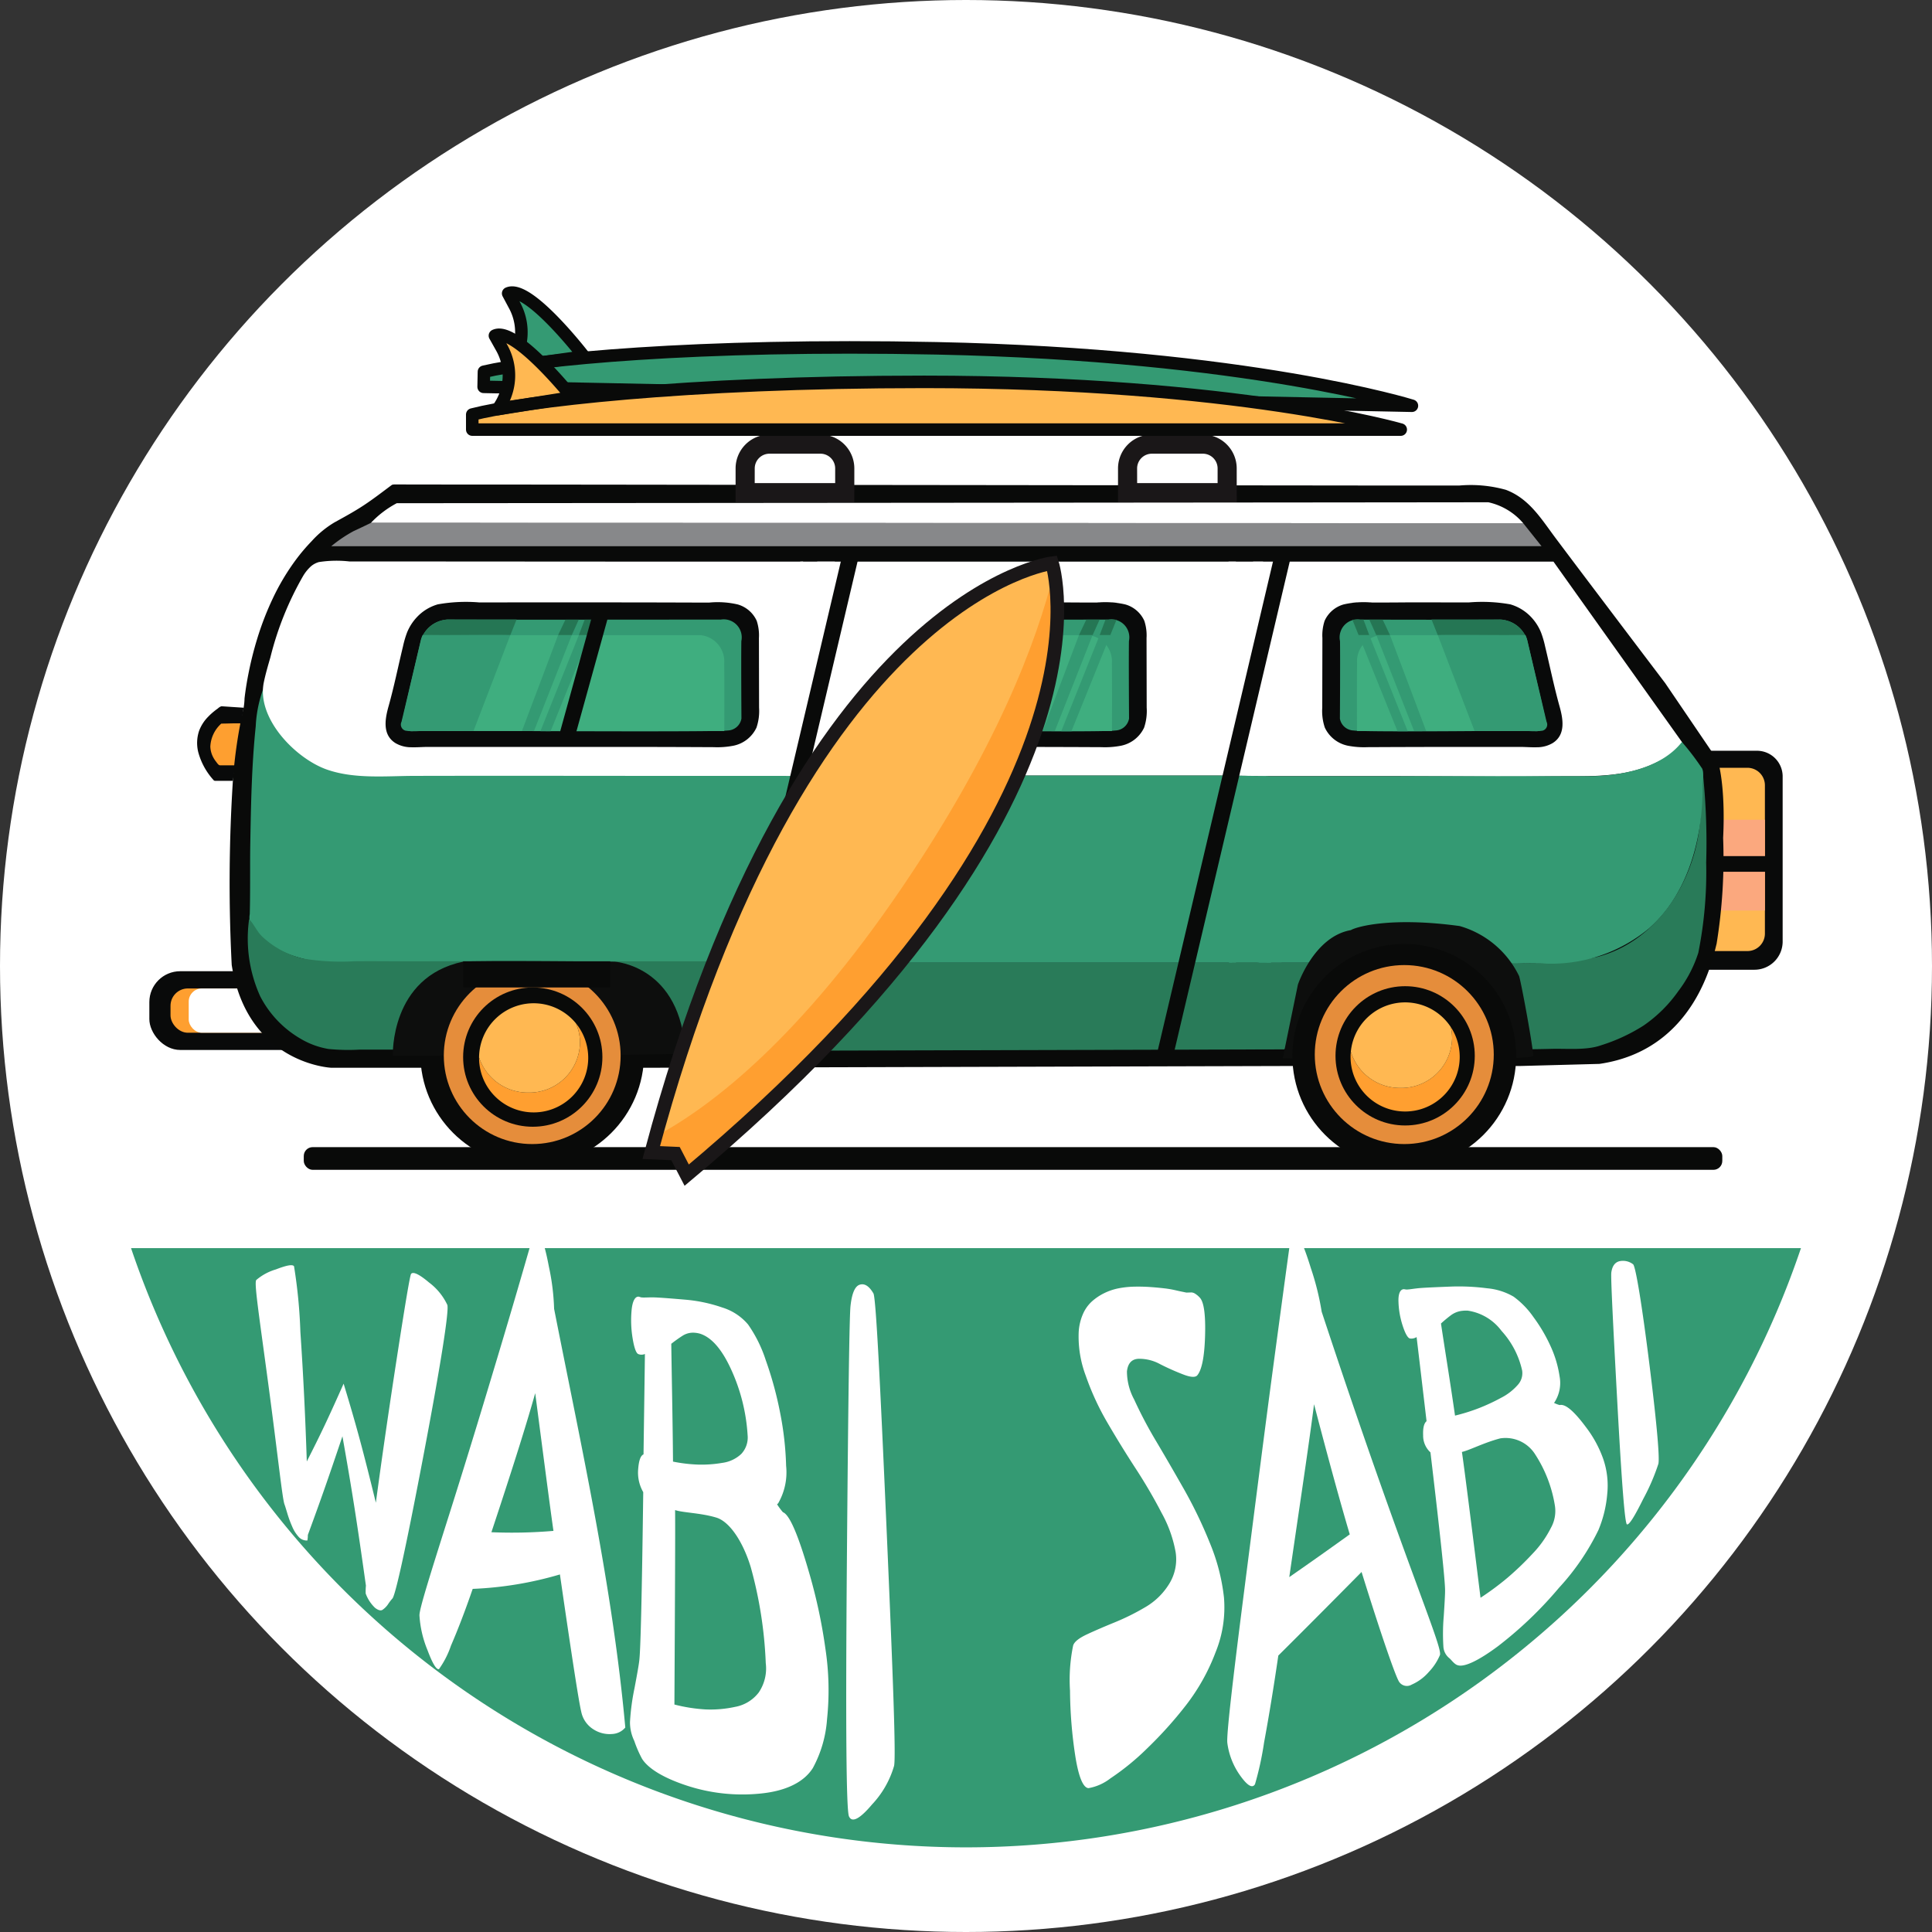 <svg xmlns="http://www.w3.org/2000/svg" width="185" height="185" viewBox="0 0 185 185">
  <rect x="0" y="0" width="185" height="185" fill="#333333" stroke="none"/>
  <g id="Group_1094" data-name="Group 1094" transform="translate(-549.528 -96.718)">
    <circle id="Ellipse_158" data-name="Ellipse 158" cx="92.5" cy="92.5" r="92.5" transform="translate(549.528 96.718)" fill="#fff"/>
    <path id="Path_1344" data-name="Path 1344" d="M639.248,247.714A84.411,84.411,0,0,0,719.2,190.333H559.294A84.411,84.411,0,0,0,639.248,247.714Z" transform="translate(2.781 25.899)" fill="#349a73"/>
    <g id="Group_1028" data-name="Group 1028" transform="translate(574.015 215.299)">
      <g id="Group_1027" data-name="Group 1027" transform="translate(0)">
        <path id="Path_1345" data-name="Path 1345" d="M572.726,217.586a3.4,3.4,0,0,1-.581-.942,10.667,10.667,0,0,1-.476-1.3c-.142-.473-.228-.742-.257-.816-.205-.5-.639-4.71-1.55-11.5s-1.374-9.735-1.155-9.994a5.08,5.08,0,0,1,1.866-1.01c1-.383,1.588-.515,1.748-.309a49.106,49.106,0,0,1,.609,6.285c.282,4.137.481,8.3.614,12.411,1.329-2.609,2.042-4.109,3.527-7.451,1.281,4.219,1.889,6.511,3.086,11.4.609-4.52,1.291-9.218,2.054-14.15s1.211-7.589,1.316-7.755c.182-.247.756,0,1.713.811A5.715,5.715,0,0,1,587,195.416c.187.518-.63,5.746-2.352,14.783s-2.661,13.185-2.921,13.352a4.792,4.792,0,0,0-.383.5,1.94,1.94,0,0,1-.571.579c-.165.088-.4.022-.689-.2a3.556,3.556,0,0,1-.9-1.374,5.714,5.714,0,0,1,.022-.756c-.856-6.079-1.3-8.952-2.249-14.3-1.41,4.192-2.078,6.093-3.312,9.448a2.762,2.762,0,0,1-.046.531A1.047,1.047,0,0,1,572.726,217.586Z" transform="translate(-568.654 -189.048)" fill="#fff"/>
        <path id="Path_1346" data-name="Path 1346" d="M592.5,189.6c.191-.015.486.852.838,2.708a22.185,22.185,0,0,1,.5,4.041c2.611,13.253,5.6,26.628,6.817,40.092a1.743,1.743,0,0,1-1.259.62,2.843,2.843,0,0,1-1.777-.436,2.593,2.593,0,0,1-1.185-1.706c-.233-.95-.931-5.487-2.039-13.136a34.326,34.326,0,0,1-8.353,1.382c-.731,2.12-1.424,3.923-2.079,5.432a8.584,8.584,0,0,1-1.147,2.249c-.247.088-.616-.526-1.1-1.81a10.368,10.368,0,0,1-.772-3.327c-.015-.583.907-3.534,2.86-9.7s3.568-11.54,4.786-15.6,2.247-7.6,3.08-10.505c0,.034.1-.009.3-.129A1.282,1.282,0,0,1,592.5,189.6Zm-.471,14.823c-.446,1.592-1.177,4.024-2.186,7.168s-1.676,5.142-2.009,6.149a46.873,46.873,0,0,0,5.941-.128C593.432,215.212,592.849,210.7,592.028,204.425Zm-.334-14.51h0Z" transform="translate(-565.266 -189.602)" fill="#fff"/>
        <path id="Path_1347" data-name="Path 1347" d="M597.551,193.976c.07,0,.187.057.278.071.245.038.776-.02,1.366.006s1.528.1,2.811.21a14.6,14.6,0,0,1,3.595.759,5.239,5.239,0,0,1,2.454,1.623,12.833,12.833,0,0,1,1.693,3.419,34.522,34.522,0,0,1,1.374,5.031,30.012,30.012,0,0,1,.574,5.082,5.934,5.934,0,0,1-.715,3.507.415.415,0,0,1-.153.175,6.865,6.865,0,0,0,.563.76c.639.237,1.475,2.193,2.544,5.915a50.7,50.7,0,0,1,1.523,7.145,26.545,26.545,0,0,1,.157,6.76,11.477,11.477,0,0,1-1.357,4.672c-.843,1.336-2.54,2.206-5.033,2.448a17.073,17.073,0,0,1-7.111-.787c-2.241-.745-3.633-1.638-4.208-2.534a10.934,10.934,0,0,1-.749-1.722,4.089,4.089,0,0,1-.411-1.805,21.933,21.933,0,0,1,.431-3.24c.264-1.389.416-2.264.454-2.614.134-1,.256-6.433.384-16.159a3.742,3.742,0,0,1-.483-2.226c.063-.816.235-1.28.51-1.392.073-5.167.119-8.359.133-9.614a.815.815,0,0,1-.653,0c-.193-.1-.378-.6-.525-1.507a10.514,10.514,0,0,1-.1-2.651C596.974,194.439,597.212,193.979,597.551,193.976Zm5.359,3.455a1.859,1.859,0,0,0-1.135.292c-.341.217-.7.473-1.075.767q.01.9.078,4.841t.087,6.441a14.553,14.553,0,0,0,2.418.286,11.682,11.682,0,0,0,2.3-.165,3.268,3.268,0,0,0,1.82-.856,2.3,2.3,0,0,0,.607-1.791,17.65,17.65,0,0,0-1.545-6.225c-.9-1.994-1.9-3.145-3.02-3.5A2.566,2.566,0,0,0,602.911,197.431Zm2.095,17.7c-1.481-.448-3.194-.463-3.94-.718.022,1.869-.009,8.031-.065,18.62a15.415,15.415,0,0,0,2.976.469,11.074,11.074,0,0,0,2.837-.244,3.666,3.666,0,0,0,2.262-1.379,4.1,4.1,0,0,0,.672-2.809,40.2,40.2,0,0,0-1.433-9.177C607.578,217.466,606.3,215.519,605.005,215.13Z" transform="translate(-560.908 -188.396)" fill="#fff"/>
        <path id="Path_1348" data-name="Path 1348" d="M615.591,193.936c.235.614.616,8.037,1.243,22.353s.909,21.97.728,22.867a9.054,9.054,0,0,1-2.11,3.7c-1.193,1.417-1.934,1.78-2.212,1.137q-.389-.892-.2-24.3t.353-24.611q.207-1.814.9-2C614.756,192.95,615.187,193.237,615.591,193.936Z" transform="translate(-556.434 -188.652)" fill="#fff"/>
        <path id="Path_1349" data-name="Path 1349" d="M640.936,193.794l.184-.005.282-.009a.73.73,0,0,1,.386.142,2.057,2.057,0,0,1,.441.385c.376.438.537,1.643.479,3.632s-.307,3.247-.741,3.773c-.181.221-.635.2-1.362-.082a23.236,23.236,0,0,1-2.2-.981,4.143,4.143,0,0,0-2.077-.515c-.647.033-1.011.435-1.1,1.2a5.681,5.681,0,0,0,.691,2.7,41.19,41.19,0,0,0,2.12,4.019c.876,1.475,1.765,3.014,2.667,4.6a43.181,43.181,0,0,1,2.465,5.13,19.037,19.037,0,0,1,1.346,5.2,11.377,11.377,0,0,1-.8,5.247,19.543,19.543,0,0,1-2.819,5.054,38.648,38.648,0,0,1-3.725,4.146,23.976,23.976,0,0,1-3.535,2.886,4.747,4.747,0,0,1-2.092.931c-.5-.033-.935-1.019-1.256-3.022a42.977,42.977,0,0,1-.514-6.316,16.259,16.259,0,0,1,.3-4.322c.112-.358.563-.713,1.346-1.077s1.67-.745,2.658-1.148A22.268,22.268,0,0,0,637,223.908a6.53,6.53,0,0,0,2.271-2.22,4.464,4.464,0,0,0,.621-3.023,12.133,12.133,0,0,0-1.352-3.784q-1.109-2.139-2.476-4.237t-2.676-4.34a25.432,25.432,0,0,1-2.11-4.564,10.631,10.631,0,0,1-.672-4.147,5.008,5.008,0,0,1,.4-1.724,3.544,3.544,0,0,1,.847-1.211,5.207,5.207,0,0,1,1.18-.8,5.525,5.525,0,0,1,1.4-.474,8.792,8.792,0,0,1,1.5-.157q.777-.015,1.482.033t1.359.124a9.706,9.706,0,0,1,1.122.191c.313.074.567.126.754.163C640.821,193.776,640.917,193.794,640.936,193.794Z" transform="translate(-551.803 -188.603)" fill="#fff"/>
        <path id="Path_1350" data-name="Path 1350" d="M648.389,189.6c.186-.017.6.934,1.2,2.87a25.791,25.791,0,0,1,1.032,4.163c7.912,23.983,11.642,32.131,11.317,32.88a5.318,5.318,0,0,1-1.054,1.6,4.608,4.608,0,0,1-1.647,1.22.893.893,0,0,1-1.28-.412c-.326-.624-1.5-3.881-3.518-10.375-5.162,5.225-7.917,7.949-7.972,8.006q-.67,4.583-1.364,8.325a29.9,29.9,0,0,1-.868,3.992c-.244.412-.707.162-1.391-.787a6.887,6.887,0,0,1-1.258-3.161c-.094-.713.486-5.771,1.642-14.8s2.04-15.925,2.71-20.917,1.217-9.044,1.661-12.253c0,.038.1-.01.284-.143A1.063,1.063,0,0,1,648.389,189.6Zm1.5,15.883c-.23,1.826-.628,4.655-1.206,8.586s-.971,6.618-1.166,7.969c2.342-1.628,3.5-2.451,5.792-4.092C652.674,215.82,651.531,211.775,649.89,205.485Zm-2.265-15.538h0Z" transform="translate(-548.548 -189.602)" fill="#fff"/>
        <path id="Path_1351" data-name="Path 1351" d="M654.912,193.475c.072-.008.19.028.283.031.255.006.763-.1,1.347-.144s1.517-.084,2.788-.134a20.912,20.912,0,0,1,3.595.159,6.089,6.089,0,0,1,2.529.8,8.18,8.18,0,0,1,1.894,1.945,15.306,15.306,0,0,1,1.649,2.8,10.588,10.588,0,0,1,.859,2.873,3.4,3.4,0,0,1-.413,2.38.542.542,0,0,1-.124.17,2.741,2.741,0,0,0,.549.214c.582-.138,1.45.676,2.55,2.16a11.111,11.111,0,0,1,1.6,2.942,7.832,7.832,0,0,1,.406,3.39,11.389,11.389,0,0,1-.849,3.483,22.9,22.9,0,0,1-3.776,5.525,37.345,37.345,0,0,1-5.839,5.591c-1.942,1.442-3.243,2.011-3.836,1.826-.342-.079-.626-.528-.834-.69a1.526,1.526,0,0,1-.556-1.082,19.706,19.706,0,0,1,.034-2.934c.087-1.315.129-2.119.126-2.425.013-.892-.45-5.238-1.4-13.257a2.153,2.153,0,0,1-.7-1.625q-.045-1.058.327-1.36c-.505-4.292-.824-6.995-.954-8.055a.935.935,0,0,1-.637.137c-.2-.045-.436-.434-.685-1.192a8.173,8.173,0,0,1-.412-2.295C654.4,193.945,654.577,193.515,654.912,193.475Zm5.627,2.069a2.219,2.219,0,0,0-1.074.416,12.416,12.416,0,0,0-.963.8c.07.476.266,1.76.589,3.818s.572,3.721.756,5a18.1,18.1,0,0,0,2.286-.714,18.568,18.568,0,0,0,2.115-.985,5.339,5.339,0,0,0,1.607-1.241,1.659,1.659,0,0,0,.416-1.391,8.278,8.278,0,0,0-1.972-3.781,4.923,4.923,0,0,0-3.231-1.938A3.107,3.107,0,0,0,660.539,195.545Zm3.642,12.214c-1.55.4-2.96,1.146-3.674,1.3.211,1.415.813,6.154,1.782,13.963a26.907,26.907,0,0,0,2.6-1.93,28.37,28.37,0,0,0,2.366-2.271,10.126,10.126,0,0,0,1.778-2.5,3.3,3.3,0,0,0,.369-2.169,12.658,12.658,0,0,0-1.874-4.85A3.349,3.349,0,0,0,664.182,207.758Z" transform="translate(-545.007 -188.607)" fill="#fff"/>
        <path id="Path_1352" data-name="Path 1352" d="M672.5,191.625c.243.267.837,3.8,1.581,9.785s.953,8.8.833,9.315a20.153,20.153,0,0,1-1.451,3.363c-.822,1.658-1.338,2.5-1.557,2.438-.2-.06-.5-3.891-.925-11.686s-.633-12.01-.574-12.434c.088-.628.357-.987.8-1.086A1.583,1.583,0,0,1,672.5,191.625Z" transform="translate(-540.601 -189.137)" fill="#fff"/>
      </g>
    </g>
    <g id="Group_1038" data-name="Group 1038" transform="translate(563.829 124.706)">
      <g id="Group_1036" data-name="Group 1036">
        <circle id="Ellipse_159" data-name="Ellipse 159" cx="10.713" cy="10.713" r="10.713" transform="translate(25.949 62.206)" fill="#090a09"/>
        <g id="Group_1029" data-name="Group 1029" transform="translate(0 65.012)">
          <rect id="Rectangle_217" data-name="Rectangle 217" width="18.6" height="7.54" rx="2.955" transform="translate(18.6 7.54) rotate(-180)" fill="#090a0a"/>
          <rect id="Rectangle_218" data-name="Rectangle 218" width="12.795" height="4.241" rx="1.662" transform="translate(14.822 5.891) rotate(-180)" fill="#fe9f30"/>
          <rect id="Rectangle_219" data-name="Rectangle 219" width="11.876" height="4.241" rx="1.261" transform="translate(15.646 5.891) rotate(-180)" fill="#fff"/>
        </g>
        <path id="Rectangle_220" data-name="Rectangle 220" d="M0,0H5.166a2.46,2.46,0,0,1,2.46,2.46V18.269a2.7,2.7,0,0,1-2.7,2.7H0a0,0,0,0,1,0,0V0A0,0,0,0,1,0,0Z" transform="translate(148.772 43.901)" fill="#090a0a"/>
        <path id="Rectangle_221" data-name="Rectangle 221" d="M0,0H3.982A1.677,1.677,0,0,1,5.658,1.677v14.2a1.672,1.672,0,0,1-1.672,1.672H0a0,0,0,0,1,0,0V0A0,0,0,0,1,0,0Z" transform="translate(149.041 45.532)" fill="#ffb852"/>
        <rect id="Rectangle_222" data-name="Rectangle 222" width="6.394" height="8.696" transform="translate(148.305 50.507)" fill="#fba87e"/>
        <path id="Path_1353" data-name="Path 1353" d="M567.679,156.8c-.552,0-1.106,0-1.66,0a.28.28,0,0,1-.134-.022.266.266,0,0,1-.075-.07,6.459,6.459,0,0,1-1.456-2.688,3.662,3.662,0,0,1,.087-2,3.809,3.809,0,0,1,.873-1.359,5.949,5.949,0,0,1,.6-.545c.109-.087.221-.17.334-.251a.9.9,0,0,1,.313-.2.441.441,0,0,1,.124,0q1.01.069,2.022.134Z" transform="translate(-559.68 -110.019)" fill="#090a0a"/>
        <path id="Path_1354" data-name="Path 1354" d="M567.705,154.962c-.495,0-.99,0-1.485,0a.281.281,0,0,1-.1-.009c-.123-.04-.257-.253-.334-.352a2.616,2.616,0,0,1-.283-.443,2.369,2.369,0,0,1-.257-.99,3.146,3.146,0,0,1,.994-2.15.144.144,0,0,1,.05-.042.155.155,0,0,1,.065-.01c.686,0,1.393-.056,2.081,0C568.438,150.969,567.7,154.555,567.705,154.962Z" transform="translate(-559.407 -109.667)" fill="#fe9f30"/>
        <path id="Path_1355" data-name="Path 1355" d="M582.316,133.032a.657.657,0,0,1,.2-.02l5.552.008,4.122,0,5,.005,5.743.006,6.353.008,6.83.008,7.173.008,7.383.008,7.458.008,7.4.009,7.208.008,6.881.008,6.424.006,5.829.006,5.1.006,4.242,0,3.248,0a12.485,12.485,0,0,1,4.438.411c2.245.839,3.413,2.818,4.775,4.636q2.088,2.784,4.188,5.557,2.131,2.822,4.268,5.642l2.031,2.679,0,0,5.038,7.414s.759,2.286.508,7.414a51.256,51.256,0,0,1-.626,10.13c-.348,1.3-2.021,10.16-11.219,11.5l-7.553.2H668.74l-61.959.17H576.428s-8.027-.351-9.532-9.842a153.795,153.795,0,0,1,.111-17.642,46.817,46.817,0,0,1,1.032-7,6.352,6.352,0,0,0,.085-.887c.092-.788.218-1.573.372-2.352a33.338,33.338,0,0,1,.832-3.328,28.482,28.482,0,0,1,1.466-3.814,21.956,21.956,0,0,1,2.271-3.812,17.974,17.974,0,0,1,1.491-1.752,9.392,9.392,0,0,1,2.2-1.805c.943-.519,1.9-1.04,2.8-1.635s1.741-1.246,2.6-1.885a.607.607,0,0,1,.138-.084Z" transform="translate(-559.009 -114.611)" fill="#090a09"/>
        <path id="Path_1356" data-name="Path 1356" d="M569.622,148.111c.36.347.369,1.88.592,2.4a11.284,11.284,0,0,0,1.146,2.044,10.074,10.074,0,0,0,5.345,3.821,15.347,15.347,0,0,0,3.892.172c6.8.077,13.6-.005,20.392-.055,3.044-.015,6.09.006,9.134.006l8.342,0,3.04,0v18.149h-9.343l-20.531,0q-6.144,0-12.288-.005c-.81,0-1.618-.005-2.428-.025a16.649,16.649,0,0,1-2.524-.128,13.953,13.953,0,0,1-2.128-.546,8.464,8.464,0,0,1-2.538-1.393,6.333,6.333,0,0,1-1.092-1.117,3.7,3.7,0,0,1-.4-.678,1.783,1.783,0,0,1-.019-.759q.017-.649.024-1.3c.01-.866.01-1.732.01-2.6,0-.961,0-1.921.017-2.882.063-3.731.134-7.485.52-11.2A12.19,12.19,0,0,1,569.622,148.111Z" transform="translate(-558.599 -110.448)" fill="#349a73"/>
        <path id="Path_1357" data-name="Path 1357" d="M574.552,138.867a10.985,10.985,0,0,1,2.917-.06l3.481,0,6.963.005,13.926.009q9.539.006,19.081,0l.306,20.525c-6.9-.009-13.794,0-20.691-.01h-.94q-6.82-.008-13.64,0l-2.276.005c-2.73.008-5.716.314-8.343-.6-3-1.047-6.769-4.89-6.057-8.352.166-.806.4-1.6.629-2.392a30.131,30.131,0,0,1,3.108-7.752,3.985,3.985,0,0,1,.8-.992A2.018,2.018,0,0,1,574.552,138.867Z" transform="translate(-558.319 -113.033)" fill="#fff"/>
        <path id="Path_1358" data-name="Path 1358" d="M577.295,136.327l110.345.028a6.108,6.108,0,0,0-3.345-2.007c-.6.01-104.519.091-104.519.091A9.534,9.534,0,0,0,577.295,136.327Z" transform="translate(-556.085 -114.242)" fill="#fff"/>
        <path id="Path_1359" data-name="Path 1359" d="M574.324,138.129a13.245,13.245,0,0,1,2.146-1.449c.447-.2,1.644-.781,1.644-.781l110.345.028,1.755,2.2Z" transform="translate(-556.904 -113.815)" fill="#87888a"/>
        <path id="Path_1360" data-name="Path 1360" d="M580.864,155.744a2.962,2.962,0,0,1-1.52-.4c-1.273-.8-1-2.312-.654-3.539.528-1.887.919-3.823,1.379-5.728a9.605,9.605,0,0,1,.384-1.314,4.744,4.744,0,0,1,.94-1.471,4.4,4.4,0,0,1,2.012-1.234,15.363,15.363,0,0,1,3.981-.182l3.252-.005q3.982,0,7.963,0,3.837,0,7.672.011c1.046,0,2.093.013,3.141.005a8.454,8.454,0,0,1,2.717.184,2.853,2.853,0,0,1,1.807,1.563,4.461,4.461,0,0,1,.213,1.656l.014,6.659a4.969,4.969,0,0,1-.248,1.911,3.117,3.117,0,0,1-2.19,1.732,8.12,8.12,0,0,1-1.912.143q-4.061-.021-8.122-.024-4.03,0-8.061,0l-7.412,0-2.766,0c-.353,0-.707.005-1.06,0C581.9,155.715,581.376,155.76,580.864,155.744Z" transform="translate(-555.78 -112.177)" fill="#090a0a"/>
        <path id="Path_1361" data-name="Path 1361" d="M568.188,165.648c.473.494.746,1.2,1.26,1.671a8.611,8.611,0,0,0,3.845,2.082,22.169,22.169,0,0,0,4.958.27c1.823-.02,3.644.006,5.469.005l3.916-.005h.011l17.735.006h16.149v8.453H578.787a19.145,19.145,0,0,1-3.012-.06,7.747,7.747,0,0,1-2.692-.995,9.983,9.983,0,0,1-3.843-4.05,13.413,13.413,0,0,1-1.091-7.154A1.2,1.2,0,0,1,568.188,165.648Z" transform="translate(-558.626 -105.613)" fill="#297b59"/>
        <path id="Path_1362" data-name="Path 1362" d="M580.518,153.774s-1.226.139-.781-1.282c.139-.7,1.729-7.443,1.729-7.443a2.263,2.263,0,0,1,.161-.366,2.793,2.793,0,0,1,2.432-1.528c1.449.028,26.115,0,26.115,0a1.725,1.725,0,0,1,1.952,2.062c-.028,2.008.009,7.414.009,7.414a1.371,1.371,0,0,1-1.319,1.147C609.561,153.969,580.518,153.774,580.518,153.774Z" transform="translate(-555.439 -111.817)" fill="#349a73"/>
        <path id="Path_1363" data-name="Path 1363" d="M589.569,144.664l.608-1.518h-6.62a2.957,2.957,0,0,0-2.367,1.544C587.024,144.664,589.569,144.664,589.569,144.664Z" transform="translate(-555.011 -111.817)" fill="#257654"/>
        <path id="Path_1364" data-name="Path 1364" d="M581.832,144.322h26.352a2.524,2.524,0,0,1,2.286,2.7c.028,1.869.008,6.482.008,6.482H580.731s-1.237.255-1.009-1.217C580.145,150.874,581.832,144.322,581.832,144.322Z" transform="translate(-555.424 -111.492)" fill="#3fae7f"/>
        <path id="Path_1365" data-name="Path 1365" d="M649.012,145.4c4.23,0,8.454.006,12.684-.036a8.843,8.843,0,0,1,1.865.115c1.517.31,2.286,1.729,3.18,2.867q1.289,1.628,2.565,3.266c.4.515.791,1.056,1.206,1.56a5.432,5.432,0,0,1,.964,1.416,11.935,11.935,0,0,0-1.671,0h-5.223q-6.632,0-13.266.009a2.71,2.71,0,0,1-1.895-.476,2.216,2.216,0,0,1-.562-1.651c.005-2.34.027-4.684.027-7.028A.17.17,0,0,1,649.012,145.4Z" transform="translate(-536.354 -111.206)" fill="#014666"/>
        <path id="Path_1366" data-name="Path 1366" d="M590.026,144.324c-1.162,3.027-2.359,6.157-3.524,9.184-1.744-.024-3.415,0-5.159,0a6.809,6.809,0,0,1-1.332-.031.606.606,0,0,1-.4-.861c.046-.19.091-.38.137-.57.079-.336.159-.672.239-1.008l.306-1.291c.111-.472.223-.943.334-1.415s.219-.924.327-1.384l.283-1.2.2-.851a3.759,3.759,0,0,1,.161-.512.147.147,0,0,1,.032-.054c.043-.039.114-.011.166-.01H582l.388,0,1.037.008c2.049,0,4.138-.032,6.188-.014C589.751,144.325,589.886,144.323,590.026,144.324Z" transform="translate(-555.464 -111.495)" fill="#349a73"/>
        <rect id="Rectangle_223" data-name="Rectangle 223" width="135.833" height="2.174" rx="0.852" transform="translate(14.786 81.856)" fill="#090a09"/>
        <rect id="Rectangle_224" data-name="Rectangle 224" width="40.094" height="20.486" transform="translate(63.952 25.791)" fill="#fff"/>
        <rect id="Rectangle_225" data-name="Rectangle 225" width="40.094" height="17.922" transform="translate(63.952 46.277)" fill="#349a73"/>
        <path id="Path_1367" data-name="Path 1367" d="M655.555,177.207l-44.755.122v-8.417h40.094Z" transform="translate(-546.848 -104.713)" fill="#297b59"/>
        <path id="Path_1368" data-name="Path 1368" d="M591.35,144.641l.7-1.479h1.276l-.668,1.48Z" transform="translate(-552.21 -111.812)" fill="#257654"/>
        <path id="Path_1369" data-name="Path 1369" d="M592.906,144.642l.556-1.481h1.062l-.6,1.481Z" transform="translate(-551.781 -111.813)" fill="#257654"/>
        <path id="Path_1370" data-name="Path 1370" d="M590.022,153.523l3.679-9.2h1.018l-3.721,9.2Z" transform="translate(-552.576 -111.493)" fill="#349a73"/>
        <path id="Path_1371" data-name="Path 1371" d="M588.635,153.506l3.464-9.184h1.308l-3.616,9.183Z" transform="translate(-552.959 -111.493)" fill="#349a73"/>
        <g id="Group_1030" data-name="Group 1030" transform="translate(72.496 29.663)">
          <path id="Path_1372" data-name="Path 1372" d="M619.959,155.744a2.962,2.962,0,0,1-1.519-.4c-1.274-.8-1-2.312-.655-3.539.527-1.887.92-3.823,1.379-5.728a9.37,9.37,0,0,1,.384-1.314,4.732,4.732,0,0,1,.939-1.471,4.406,4.406,0,0,1,2.013-1.234,15.361,15.361,0,0,1,3.981-.182l3.252-.005q3.98,0,7.963,0c2.556,0-7.643.006-5.086.011,1.047,0,2.095.013,3.142.005a8.454,8.454,0,0,1,2.717.184,2.847,2.847,0,0,1,1.806,1.563,4.465,4.465,0,0,1,.213,1.656l.014,6.659a4.987,4.987,0,0,1-.246,1.911,3.116,3.116,0,0,1-2.19,1.732,8.133,8.133,0,0,1-1.913.143q-4.061-.021-8.121-.024c-2.687,0,7.384,0,4.7,0l-7.413,0-2.765,0c-.353,0-.708.005-1.06,0C620.994,155.715,620.471,155.76,619.959,155.744Z" transform="translate(-617.497 -141.84)" fill="#090a0a"/>
          <path id="Path_1373" data-name="Path 1373" d="M619.613,153.774s-1.226.139-.78-1.282c.139-.7,1.727-7.443,1.727-7.443a2.441,2.441,0,0,1,.161-.366,2.8,2.8,0,0,1,2.431-1.528c1.449.028,13.36,0,13.36,0a1.724,1.724,0,0,1,1.95,2.062c-.028,2.008.01,7.414.01,7.414a1.373,1.373,0,0,1-1.32,1.147C635.9,153.969,619.613,153.774,619.613,153.774Z" transform="translate(-617.156 -141.48)" fill="#349a73"/>
          <path id="Path_1374" data-name="Path 1374" d="M628.665,144.664l.607-1.518h-6.621a2.957,2.957,0,0,0-2.367,1.544C626.119,144.664,628.665,144.664,628.665,144.664Z" transform="translate(-616.728 -141.48)" fill="#257654"/>
          <path id="Path_1375" data-name="Path 1375" d="M620.928,144.322h13.6a2.523,2.523,0,0,1,2.285,2.7c.028,1.869.009,6.482.009,6.482h-16.99s-1.237.255-1.009-1.217C619.242,150.874,620.928,144.322,620.928,144.322Z" transform="translate(-617.141 -141.156)" fill="#3fae7f"/>
          <path id="Path_1376" data-name="Path 1376" d="M629.121,144.324c-1.161,3.027-2.359,6.157-3.524,9.184-1.742-.024-3.414,0-5.158,0a6.82,6.82,0,0,1-1.333-.031.606.606,0,0,1-.4-.861c.047-.19.092-.38.136-.57.081-.336.16-.672.24-1.008q.153-.645.3-1.291.168-.708.335-1.415t.327-1.384l.282-1.2.2-.851a3.534,3.534,0,0,1,.161-.512.145.145,0,0,1,.031-.054c.045-.039.115-.011.167-.01h.207l.388,0,1.036.008c2.05,0,4.14-.032,6.189-.014C628.847,144.325,628.982,144.323,629.121,144.324Z" transform="translate(-617.18 -141.158)" fill="#349a73"/>
          <path id="Path_1377" data-name="Path 1377" d="M630.446,144.641l.7-1.479h1.276l-.668,1.48Z" transform="translate(-613.927 -141.476)" fill="#257654"/>
          <path id="Path_1378" data-name="Path 1378" d="M632,144.642l.556-1.481h1.062l-.6,1.481Z" transform="translate(-613.498 -141.476)" fill="#257654"/>
          <path id="Path_1379" data-name="Path 1379" d="M629.117,153.523l3.679-9.2h1.017l-3.721,9.2Z" transform="translate(-614.293 -141.156)" fill="#349a73"/>
          <path id="Path_1380" data-name="Path 1380" d="M627.73,153.506l3.464-9.184H632.5l-3.616,9.183Z" transform="translate(-614.676 -141.156)" fill="#349a73"/>
        </g>
        <path id="Path_1381" data-name="Path 1381" d="M643.965,172.965s13.085,0,14.033,0q5.155,0,10.31,0a32.263,32.263,0,0,0,8.038-.554c5.311-1.369,8.822-6.458,9.682-11.668.01-.064.021-.126.031-.19a28.426,28.426,0,0,0,.275-3.034,20.34,20.34,0,0,0,.06-3.307,63.79,63.79,0,0,1,.384,9.156,39.387,39.387,0,0,1-.754,8.651,12.222,12.222,0,0,1-1.921,3.675,13.172,13.172,0,0,1-3.34,3.3,17.034,17.034,0,0,1-4.054,1.877c-1.4.5-3.267.3-4.753.341-3.465.087-6.93.038-10.395,0q-1.351-.013-2.7-.023c-4.965-.031-9.931.026-14.893.026Z" transform="translate(-537.703 -108.766)" fill="#297b59"/>
        <path id="Path_1382" data-name="Path 1382" d="M643.517,138.805h28.763s12.284,17.251,12.3,17.272c.5.689-2.779,2.133-3.2,2.3-3.015,1.189-6.2.945-9.366.987-3.463.045-6.927.022-10.391,0q-2.547-.015-5.093-.019H643.962Z" transform="translate(-537.827 -113.014)" fill="#fff"/>
        <path id="Path_1383" data-name="Path 1383" d="M643.866,155.614c0,.017,16.761,0,18.264,0l13.46,0c3.018,0,6.923-.745,8.892-3.273a24.244,24.244,0,0,1,1.906,2.5c.235.313.079,1.449.079,1.81.013,4.868-1.37,10.222-5.141,13.545a14.658,14.658,0,0,1-10.2,3.354q-5.217-.052-10.433-.07c-5-.018-10.006,0-15.009,0-.094,0-1.7,0-1.7,0Z" transform="translate(-537.731 -109.281)" fill="#349a73"/>
        <path id="Path_1384" data-name="Path 1384" d="M645.745,178.893l1.449-7.05s1.548-4.6,5.067-5.214c.564-.336,3.9-1.282,10.426-.39a9.092,9.092,0,0,1,5.69,4.794c.223.725,1.393,7.073,1.338,7.633S645.745,178.893,645.745,178.893Z" transform="translate(-537.213 -105.552)" fill="#0d0e0d"/>
        <circle id="Ellipse_160" data-name="Ellipse 160" cx="10.713" cy="10.713" r="10.713" transform="translate(109.453 62.401)" fill="#090a09"/>
        <circle id="Ellipse_161" data-name="Ellipse 161" cx="8.57" cy="8.57" r="8.57" transform="translate(111.596 64.423)" fill="#e58d3b"/>
        <circle id="Ellipse_162" data-name="Ellipse 162" cx="6.668" cy="6.668" r="6.668" transform="translate(113.581 66.446)" fill="#090a09"/>
        <path id="Path_1385" data-name="Path 1385" d="M660.43,173.74a4.632,4.632,0,0,1,.124,1.061,4.857,4.857,0,0,1-4.941,4.769,4.918,4.918,0,0,1-4.755-3.472c-.017.166-.025.336-.025.506a5.226,5.226,0,1,0,9.6-2.864Z" transform="translate(-535.81 -103.382)" fill="#ff9f30"/>
        <path id="Path_1386" data-name="Path 1386" d="M655.608,180.081a4.857,4.857,0,0,0,4.941-4.769,4.618,4.618,0,0,0-.124-1.061,5.225,5.225,0,0,0-9.572,2.358A4.918,4.918,0,0,0,655.608,180.081Z" transform="translate(-535.804 -103.892)" fill="#ffb852"/>
        <path id="Path_1387" data-name="Path 1387" d="M578.946,177.844s-.293-7.532,6.731-9c1.213-.134,14.507,0,14.507,0s6.4.378,6.773,8.809C603.653,177.821,578.946,177.844,578.946,177.844Z" transform="translate(-555.631 -104.747)" fill="#0d0e0d"/>
        <circle id="Ellipse_163" data-name="Ellipse 163" cx="8.466" cy="8.466" r="8.466" transform="translate(28.196 64.631)" fill="#e58d3b"/>
        <circle id="Ellipse_164" data-name="Ellipse 164" cx="6.668" cy="6.668" r="6.668" transform="translate(30.046 66.568)" fill="#090a09"/>
        <path id="Path_1388" data-name="Path 1388" d="M594.688,173.456a4.615,4.615,0,0,1,.394,1.87,4.858,4.858,0,0,1-4.941,4.769,4.925,4.925,0,0,1-4.722-3.363v.033a5.226,5.226,0,1,0,9.271-3.309Z" transform="translate(-553.846 -103.46)" fill="#ff9f30"/>
        <path id="Path_1389" data-name="Path 1389" d="M590.141,180.509a4.858,4.858,0,0,0,4.941-4.769,4.612,4.612,0,0,0-.394-1.87,5.226,5.226,0,0,0-9.27,3.276A4.925,4.925,0,0,0,590.141,180.509Z" transform="translate(-553.846 -103.874)" fill="#ffb852"/>
        <rect id="Rectangle_226" data-name="Rectangle 226" width="14.089" height="2.506" transform="translate(30.046 64.062)" fill="#090a09"/>
        <path id="Path_1390" data-name="Path 1390" d="M641.77,138.805h3.309l.28,20.538-4.027-.052" transform="translate(-538.43 -113.013)" fill="#fff"/>
        <path id="Path_1391" data-name="Path 1391" d="M642.145,154.864l3.31.055.276,17.873-4.025-.007" transform="translate(-538.326 -108.586)" fill="#349a73"/>
        <path id="Path_1392" data-name="Path 1392" d="M642.04,168.911l3.339.011.173,8.232-3.94.068" transform="translate(-538.353 -104.713)" fill="#297b59"/>
        <path id="Path_1393" data-name="Path 1393" d="M610,154.864l3.31.055.276,17.873-4.025-.007" transform="translate(-547.19 -108.586)" fill="#349a73"/>
        <path id="Path_1394" data-name="Path 1394" d="M609.891,168.911l3.339.011.173,8.232-3.939.068" transform="translate(-547.216 -104.713)" fill="#297b59"/>
        <path id="Path_1395" data-name="Path 1395" d="M609.617,138.805h3.309l.318,20.486-4.052.038" transform="translate(-547.291 -113.013)" fill="#fff"/>
        <rect id="Rectangle_227" data-name="Rectangle 227" width="1.561" height="49.656" transform="translate(66.455 24.751) rotate(13.265)" fill="#090a09"/>
        <rect id="Rectangle_228" data-name="Rectangle 228" width="1.561" height="49.656" transform="translate(107.839 24.751) rotate(13.265)" fill="#090a09"/>
        <line id="Line_4" data-name="Line 4" x1="5.143" transform="translate(150.014 54.739)" fill="none" stroke="#090a09" stroke-miterlimit="10" stroke-width="1.5"/>
        <line id="Line_5" data-name="Line 5" x1="3.588" y2="12.962" transform="translate(39.794 30.251)" fill="none" stroke="#090a09" stroke-miterlimit="10" stroke-width="1.5"/>
        <g id="Group_1031" data-name="Group 1031" transform="translate(112.312 29.663)">
          <path id="Path_1396" data-name="Path 1396" d="M669.251,155.744a2.959,2.959,0,0,0,1.519-.4c1.275-.8,1-2.312.655-3.539-.527-1.887-.92-3.823-1.379-5.728a9.371,9.371,0,0,0-.384-1.314,4.731,4.731,0,0,0-.939-1.471,4.408,4.408,0,0,0-2.013-1.234,15.36,15.36,0,0,0-3.981-.182l-3.252-.005q-3.981,0-7.963,0c-2.557,0,7.643.006,5.086.011-1.047,0-2.095.013-3.141.005a8.461,8.461,0,0,0-2.719.184,2.847,2.847,0,0,0-1.805,1.563,4.461,4.461,0,0,0-.213,1.656l-.014,6.659a4.982,4.982,0,0,0,.246,1.911,3.117,3.117,0,0,0,2.19,1.732,8.134,8.134,0,0,0,1.914.143q4.061-.021,8.121-.024c2.687,0-7.384,0-4.7,0l7.413,0,2.764,0c.354,0,.708.005,1.06,0C668.216,155.715,668.739,155.76,669.251,155.744Z" transform="translate(-648.708 -141.84)" fill="#090a0a"/>
          <path id="Path_1397" data-name="Path 1397" d="M650.031,152.631a1.374,1.374,0,0,0,1.321,1.147c1.254.191,17.54,0,17.54,0s1.226.139.78-1.282c-.139-.7-1.727-7.443-1.727-7.443a2.462,2.462,0,0,0-.161-.366,2.8,2.8,0,0,0-2.431-1.528c-1.449.028-13.36,0-13.36,0a1.724,1.724,0,0,0-1.95,2.062c.028,2.008-.01,7.414-.01,7.414" transform="translate(-648.343 -141.48)" fill="#349a73"/>
          <path id="Path_1398" data-name="Path 1398" d="M657.515,144.664l-.607-1.518h6.621a2.954,2.954,0,0,1,2.366,1.544C660.062,144.664,657.515,144.664,657.515,144.664Z" transform="translate(-646.447 -141.48)" fill="#257654"/>
          <path id="Path_1399" data-name="Path 1399" d="M667.209,144.322h-13.6a2.523,2.523,0,0,0-2.284,2.7c-.028,1.869-.009,6.482-.009,6.482h16.991s1.237.255,1.008-1.217C668.894,150.874,667.209,144.322,667.209,144.322Z" transform="translate(-647.99 -141.156)" fill="#3fae7f"/>
          <path id="Path_1400" data-name="Path 1400" d="M657.381,144.324c1.161,3.027,2.359,6.157,3.524,9.184,1.742-.024,3.414,0,5.158,0a6.82,6.82,0,0,0,1.333-.031.606.606,0,0,0,.4-.861c-.046-.19-.092-.38-.136-.57-.081-.336-.16-.672-.24-1.008-.1-.43-.2-.861-.305-1.291l-.335-1.415q-.163-.693-.327-1.384l-.282-1.2-.2-.851a3.564,3.564,0,0,0-.161-.512.145.145,0,0,0-.031-.054c-.045-.039-.115-.011-.167-.01h-.207l-.388,0-1.036.008c-2.051,0-4.14-.032-6.189-.014C657.657,144.325,657.52,144.323,657.381,144.324Z" transform="translate(-646.317 -141.158)" fill="#349a73"/>
          <path id="Path_1401" data-name="Path 1401" d="M654.219,144.641l-.7-1.479h-1.276l.668,1.48Z" transform="translate(-647.733 -141.476)" fill="#257654"/>
          <path id="Path_1402" data-name="Path 1402" d="M652.587,144.642l-.556-1.481h-1.062l.6,1.481Z" transform="translate(-648.085 -141.476)" fill="#257654"/>
          <path id="Path_1403" data-name="Path 1403" d="M656.136,153.523l-3.679-9.2h-1.017l3.721,9.2Z" transform="translate(-647.955 -141.156)" fill="#349a73"/>
          <path id="Path_1404" data-name="Path 1404" d="M657.54,153.506l-3.464-9.184h-1.308l3.616,9.183Z" transform="translate(-647.589 -141.156)" fill="#349a73"/>
        </g>
        <g id="Group_1032" data-name="Group 1032" transform="translate(56.136 13.621)">
          <path id="Path_1405" data-name="Path 1405" d="M616.041,135.749H604.673v-3.243a3.246,3.246,0,0,1,3.243-3.242H612.8a3.247,3.247,0,0,1,3.243,3.242Zm-9.537-1.831h7.705v-1.412A1.412,1.412,0,0,0,612.8,131.1h-4.882a1.413,1.413,0,0,0-1.412,1.411Z" transform="translate(-604.673 -129.265)" fill="#1a1718"/>
        </g>
        <g id="Group_1033" data-name="Group 1033" transform="translate(92.756 13.621)">
          <path id="Path_1406" data-name="Path 1406" d="M644.746,135.749H633.378v-3.243a3.246,3.246,0,0,1,3.243-3.242H641.5a3.246,3.246,0,0,1,3.243,3.242Zm-9.537-1.831h7.705v-1.412A1.412,1.412,0,0,0,641.5,131.1h-4.882a1.413,1.413,0,0,0-1.412,1.411Z" transform="translate(-633.378 -129.265)" fill="#1a1718"/>
        </g>
        <g id="Group_1034" data-name="Group 1034" transform="translate(32.01)">
          <path id="Path_1407" data-name="Path 1407" d="M585.761,126.475l88.889,1.81s-15.6-4.887-45.532-5.5c-23.153-.472-38.5,1.1-43.326,2.244Z" transform="translate(-585.761 -117.453)" fill="#349a73"/>
          <path id="Path_1408" data-name="Path 1408" d="M587.728,125.7l7.144-.99s-5.323-6.917-7.269-6.047l.63,1.181a5.4,5.4,0,0,1-.505,5.855Z" transform="translate(-585.253 -118.588)" fill="#349a73"/>
          <path id="Path_1409" data-name="Path 1409" d="M585.761,126.5l88.888,1.81s-15.6-4.887-45.531-5.5c-23.153-.471-38.5,1.1-43.327,2.245Z" transform="translate(-585.761 -117.446)" fill="none" stroke="#090a09" stroke-linecap="round" stroke-linejoin="round" stroke-width="1.2"/>
          <path id="Path_1410" data-name="Path 1410" d="M587.728,125.725l7.143-.99s-5.321-6.918-7.269-6.048l.63,1.181a5.4,5.4,0,0,1-.5,5.857Z" transform="translate(-585.253 -118.581)" fill="none" stroke="#090a09" stroke-linecap="round" stroke-linejoin="round" stroke-width="1.2"/>
        </g>
        <g id="Group_1035" data-name="Group 1035" transform="translate(30.921 4.041)">
          <path id="Path_1411" data-name="Path 1411" d="M584.907,129.858h88.906s-15.7-4.57-45.635-4.57c-23.158,0-38.47,1.888-43.272,3.127Z" transform="translate(-584.907 -120.781)" fill="#ffb852"/>
          <path id="Path_1412" data-name="Path 1412" d="M586.874,128.872,594,127.737s-5.461-6.808-7.391-5.9l.654,1.167a5.4,5.4,0,0,1-.385,5.866Z" transform="translate(-584.439 -121.755)" fill="#ffb852"/>
          <path id="Path_1413" data-name="Path 1413" d="M584.907,129.882h88.906s-15.7-4.57-45.635-4.57c-23.158,0-38.47,1.888-43.272,3.127Z" transform="translate(-584.907 -120.775)" fill="none" stroke="#090a09" stroke-linecap="round" stroke-linejoin="round" stroke-width="1.2"/>
          <path id="Path_1414" data-name="Path 1414" d="M586.874,128.9,594,127.761s-5.461-6.807-7.391-5.9l.654,1.167a5.4,5.4,0,0,1-.385,5.866Z" transform="translate(-584.439 -121.749)" fill="none" stroke="#090a09" stroke-linecap="round" stroke-linejoin="round" stroke-width="1.2"/>
        </g>
      </g>
      <g id="Group_1037" data-name="Group 1037" transform="translate(48.057 25.941)">
        <path id="Path_1415" data-name="Path 1415" d="M601.8,197.406l-1.076-2.063-2.324-.106c.13-.49.264-.976.4-1.457,14.3-51.967,37.913-54.858,37.913-54.858a7.64,7.64,0,0,1,.194.81C637.746,144.1,639.555,165.834,601.8,197.406Z" transform="translate(-598.324 -138.922)" fill="#ffb852"/>
        <path id="Path_1416" data-name="Path 1416" d="M601.8,197.231l-1.076-2.063-2.324-.106c.13-.49.264-.976.4-1.457,5.542-3,13.837-9.531,23.476-23.71,9.021-13.272,12.947-23.5,14.631-30.338C637.746,143.924,639.555,165.659,601.8,197.231Z" transform="translate(-598.324 -138.747)" fill="#ff9f30"/>
        <path id="Path_1417" data-name="Path 1417" d="M636.725,138.922s-24.065,2.97-38.385,56.434l2.324.1,1.074,2.065C644.179,161.995,636.725,138.922,636.725,138.922Z" transform="translate(-598.34 -138.922)" fill="none" stroke="#1a1718" stroke-miterlimit="10" stroke-width="1.3"/>
      </g>
    </g>
  </g>
</svg>
